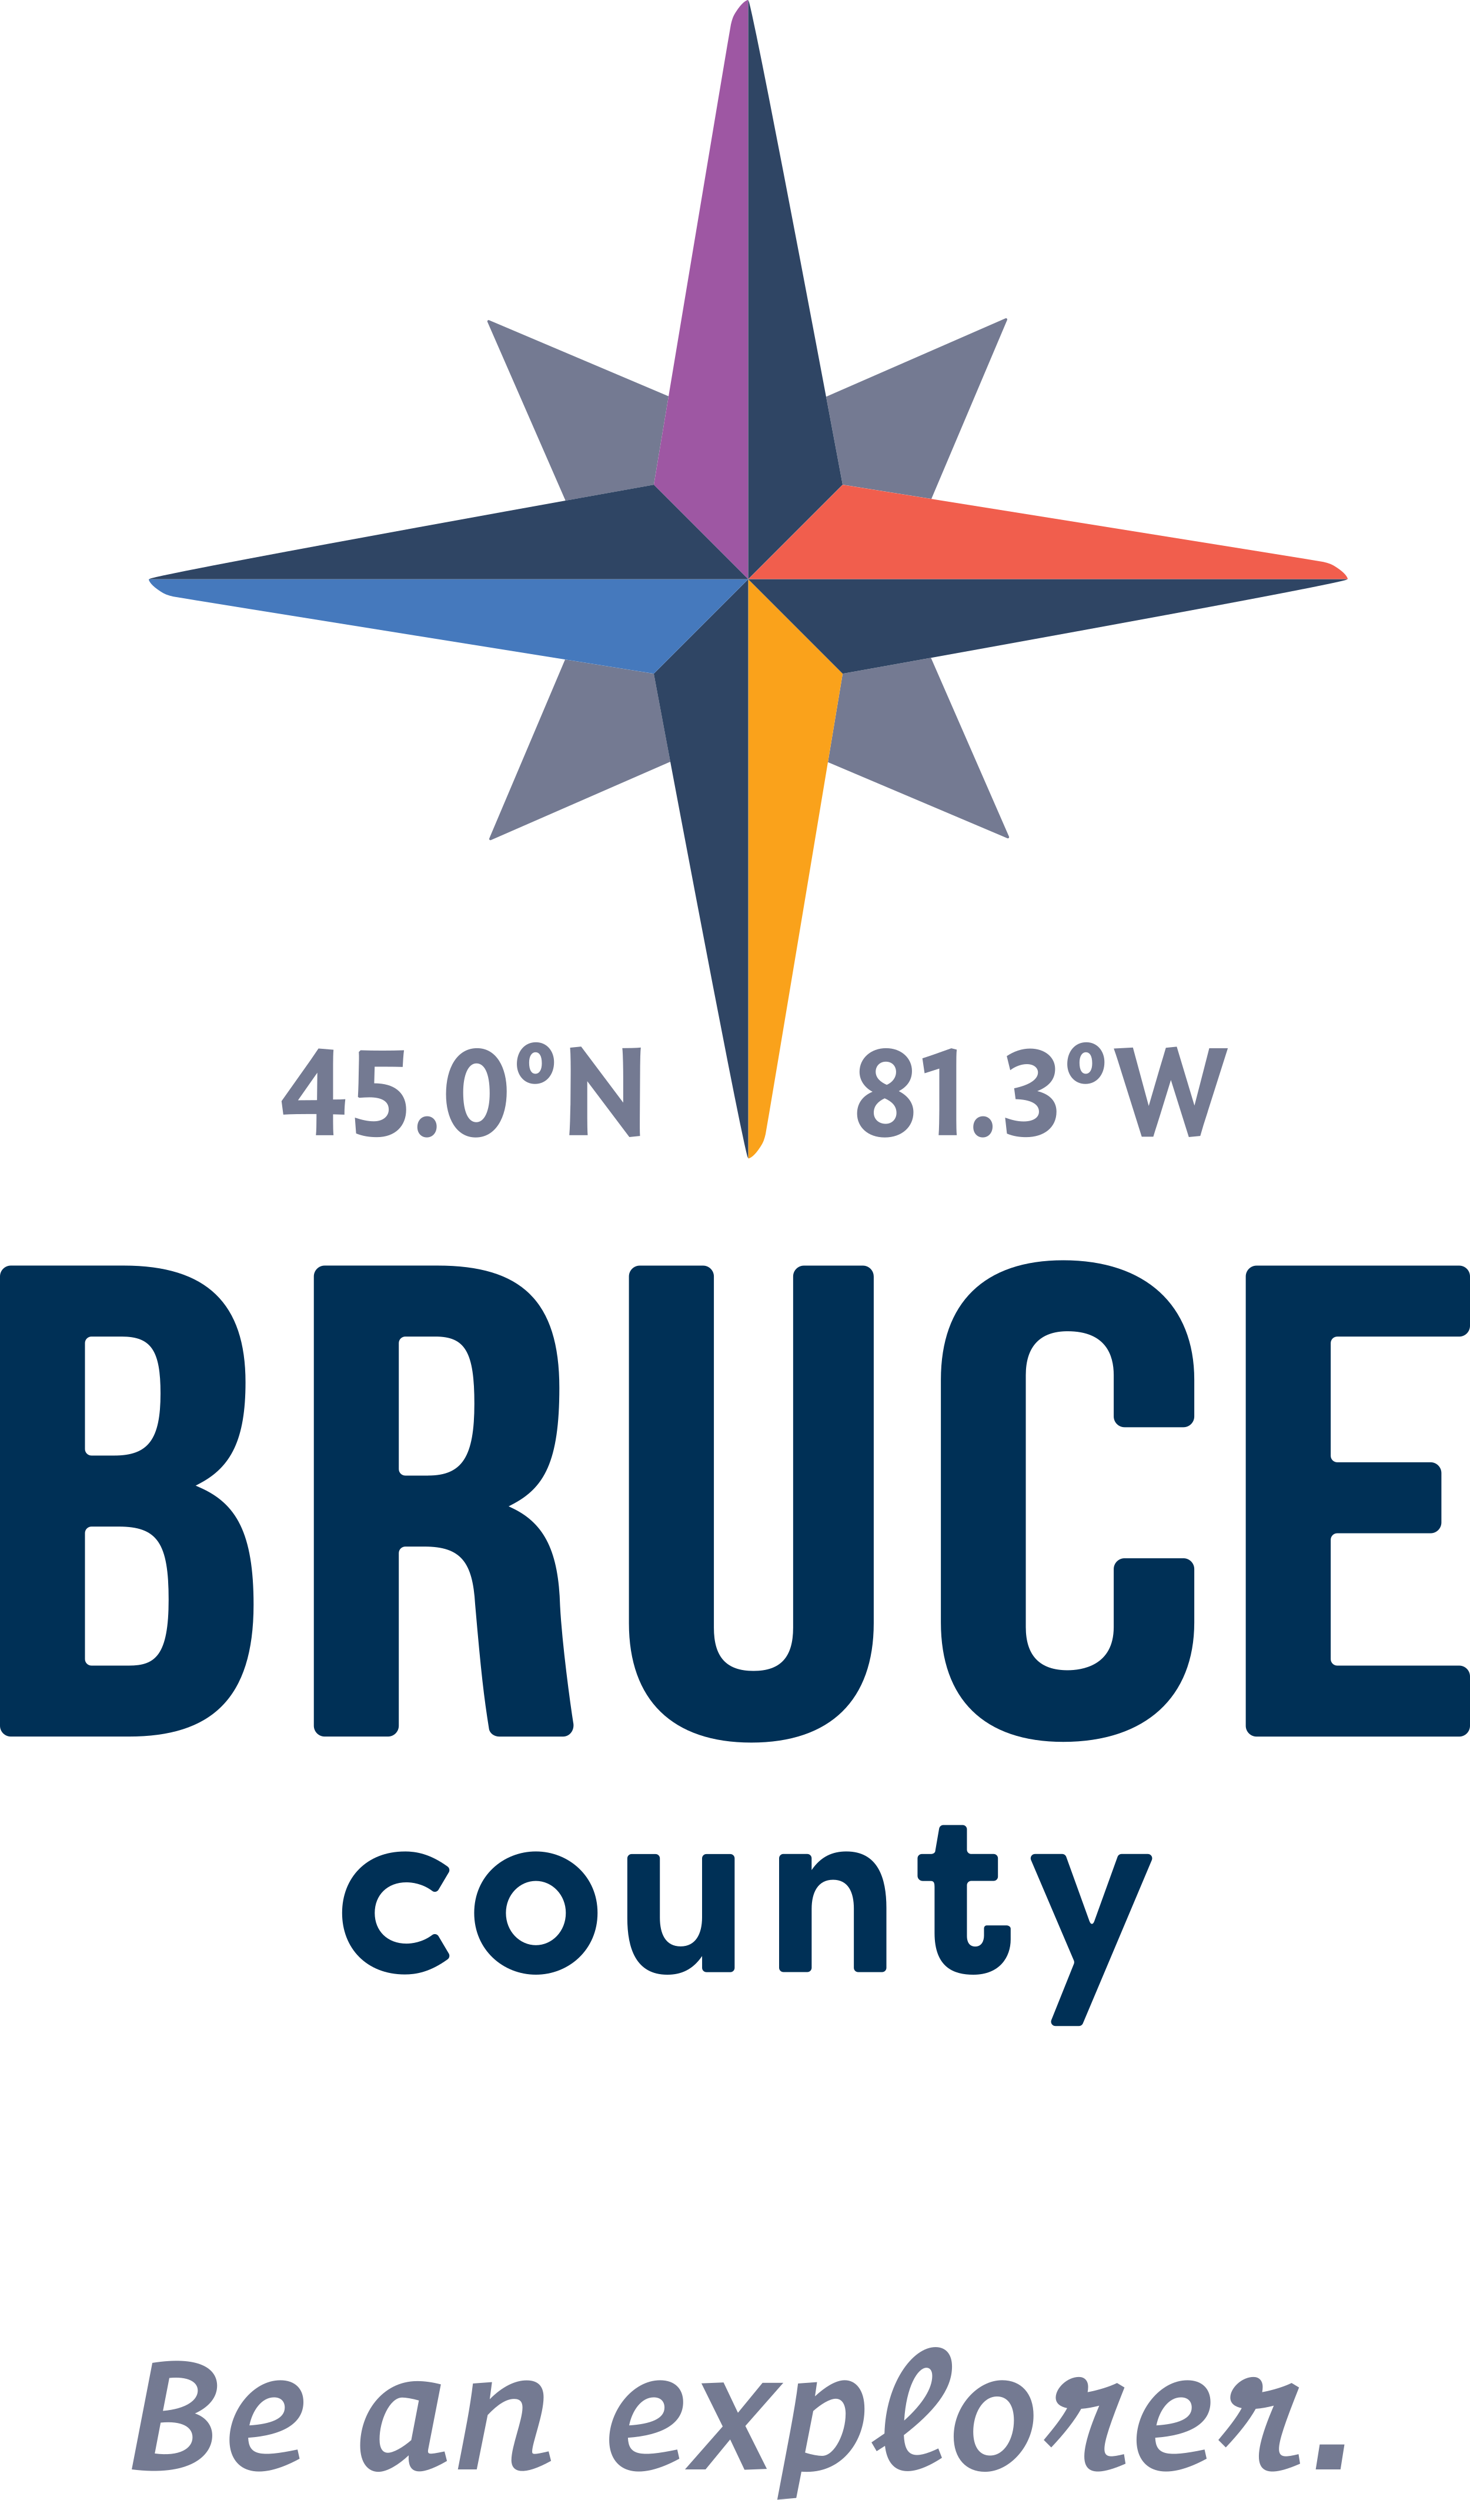 <?xml version="1.0" encoding="UTF-8"?>
<svg id="Layer_1" data-name="Layer 1" xmlns="http://www.w3.org/2000/svg" xmlns:xlink="http://www.w3.org/1999/xlink" viewBox="0 0 41.181 70">
  <defs>
    <style>
      .cls-1 {
        fill: #747a92;
      }

      .cls-1, .cls-2, .cls-3, .cls-4, .cls-5, .cls-6, .cls-7, .cls-8 {
        stroke-width: 0px;
      }

      .cls-2 {
        fill: #4579bd;
      }

      .cls-3 {
        fill: none;
      }

      .cls-4 {
        fill: #2f4564;
      }

      .cls-5 {
        fill: #003056;
      }

      .cls-9 {
        clip-path: url(#clippath);
      }

      .cls-6 {
        fill: #faa21b;
      }

      .cls-7 {
        fill: #f15e4d;
      }

      .cls-8 {
        fill: #9e57a3;
      }
    </style>
    <clipPath id="clippath">
      <rect class="cls-3" x="0" y="0" width="41.181" height="70"/>
    </clipPath>
  </defs>
  <path class="cls-1" d="M4.744,66.59l-.179.922c.665-.058.975-.306.975-.568,0-.252-.286-.402-.795-.354h0ZM4.501,67.841l-.165.864c.694.092,1.057-.141,1.057-.451,0-.286-.286-.471-.892-.413h0ZM3.691,69.151l.577-2.983c1.295-.204,1.814.15,1.814.64,0,.325-.233.601-.621.776.301.102.485.33.485.616,0,.587-.655,1.155-2.255.951h0Z"/>
  <path class="cls-1" d="M6.987,67.919c.597-.039.99-.184.99-.5,0-.17-.107-.286-.301-.286-.349,0-.606.374-.689.786h0ZM6.429,68.327c0-.815.655-1.673,1.426-1.673.407,0,.645.238.645.611,0,.601-.587.931-1.547.999.019.475.306.557,1.382.33l.058.257c-1.363.742-1.964.218-1.964-.524h0Z"/>
  <path class="cls-1" d="M11.521,68.331l.213-1.111c-.189-.053-.369-.082-.466-.082-.349,0-.635.64-.635,1.169,0,.262.092.378.233.378.155,0,.422-.15.655-.354h0ZM11.448,68.758c-.281.262-.601.461-.849.461-.281,0-.509-.238-.509-.737,0-.892.606-1.804,1.601-1.804.194,0,.417.029.66.092l-.344,1.761c-.044.214-.034.214.446.117l.068.267c-.834.48-1.101.325-1.072-.155h0Z"/>
  <path class="cls-1" d="M14.327,68.889c0-.383.31-1.12.31-1.47,0-.145-.058-.242-.233-.242-.209,0-.451.141-.742.451l-.306,1.523h-.529c.223-1.15.335-1.693.422-2.406l.534-.039-.063.48c.349-.354.713-.529,1.033-.529.369,0,.475.218.475.475,0,.48-.32,1.281-.32,1.518,0,.088.044.092.461-.005l.068.267c-.762.422-1.111.339-1.111-.024h0Z"/>
  <path class="cls-1" d="M17.625,67.919c.597-.039.99-.184.99-.5,0-.17-.107-.286-.301-.286-.349,0-.606.374-.689.786h0ZM17.067,68.327c0-.815.655-1.673,1.426-1.673.407,0,.645.238.645.611,0,.601-.587.931-1.547.999.019.475.306.557,1.382.33l.058.257c-1.363.742-1.964.218-1.964-.524h0Z"/>
  <polygon class="cls-1" points="20.455 68.312 19.766 69.151 19.189 69.151 20.246 67.948 19.65 66.741 20.27 66.716 20.673 67.565 21.362 66.726 21.944 66.726 20.881 67.934 21.483 69.137 20.857 69.161 20.455 68.312 20.455 68.312"/>
  <path class="cls-1" d="M23.69,67.604c0-.296-.117-.432-.277-.432-.165,0-.412.15-.631.344l-.228,1.164c.194.063.373.092.475.092.359,0,.66-.655.66-1.169h0ZM21.774,70c.296-1.562.495-2.542.582-3.255l.533-.039-.058.398c.272-.252.577-.451.834-.451.301,0,.553.262.553.805,0,.873-.601,1.761-1.606,1.761-.053,0-.107,0-.16-.005l-.145.737-.533.048h0Z"/>
  <path class="cls-1" d="M25.33,67.783c.524-.47.786-.907.786-1.251,0-.165-.078-.228-.16-.228-.247,0-.568.524-.626,1.479h0ZM24.792,68.491l-.233.15-.145-.247.364-.248c.039-1.397.781-2.42,1.431-2.42.272,0,.461.179.461.548,0,.655-.529,1.281-1.349,1.916.024.611.291.694.965.374l.102.262c-.926.606-1.504.461-1.596-.335h0Z"/>
  <path class="cls-1" d="M27.934,67.109c-.417,0-.669.495-.669.985,0,.422.175.669.47.669.417,0,.669-.495.669-.985,0-.422-.175-.669-.471-.669h0ZM28.075,66.653c.529,0,.878.369.878.989,0,.839-.665,1.576-1.358,1.576-.529,0-.878-.369-.878-.989,0-.839.664-1.576,1.358-1.576h0Z"/>
  <path class="cls-1" d="M30.793,67.366c-.17.044-.344.078-.504.088-.184.33-.48.703-.839,1.082l-.209-.209c.301-.359.514-.635.655-.892-.194-.039-.32-.131-.32-.296,0-.267.325-.577.65-.577.15,0,.257.097.257.281,0,.048-.005.097-.014.145.31-.058.63-.16.824-.257l.209.126c-.79,1.984-.703,2.032-.014,1.867l.043.267c-1.246.548-1.47.092-.737-1.625h0Z"/>
  <path class="cls-1" d="M32.396,67.919c.597-.039.989-.184.989-.5,0-.17-.107-.286-.301-.286-.349,0-.606.374-.689.786h0ZM31.839,68.327c0-.815.655-1.673,1.426-1.673.407,0,.645.238.645.611,0,.601-.587.931-1.547.999.019.475.305.557,1.382.33l.058.257c-1.363.742-1.964.218-1.964-.524h0Z"/>
  <path class="cls-1" d="M35.683,67.366c-.17.044-.344.078-.504.088-.184.33-.48.703-.839,1.082l-.209-.209c.301-.359.514-.635.655-.892-.194-.039-.32-.131-.32-.296,0-.267.325-.577.65-.577.15,0,.257.097.257.281,0,.048-.005.097-.014.145.31-.058.63-.16.824-.257l.209.126c-.79,1.984-.703,2.032-.014,1.867l.043.267c-1.246.548-1.47.092-.737-1.625h0Z"/>
  <polygon class="cls-1" points="36.859 69.151 36.971 68.453 37.664 68.453 37.553 69.151 36.859 69.151 36.859 69.151"/>
  <path class="cls-1" d="M26.092,13.971l2.123-5.011c.012-.029-.017-.058-.046-.046l-5.026,2.195.463,2.465,2.486.397h0Z"/>
  <g class="cls-9">
    <path class="cls-1" d="M18.729,11.097l-5.028-2.131c-.029-.012-.058.017-.046.046l2.187,5.007,2.474-.444.414-2.477h0Z"/>
    <path class="cls-8" d="M18.316,13.575S20.442.822,20.476.682c.034-.14.055-.218.142-.352.087-.133.147-.203.213-.261.064-.055.112-.068.115-.069.002,0,.01-.002.014.004,0,0,0,.003,0,.003v16.212s-2.645-2.645-2.645-2.645h0Z"/>
  </g>
  <path class="cls-4" d="M20.961,16.22V.005s.003.004.006.011.014.028.02.052c.319,1.203,2.62,13.512,2.619,13.506l-2.645,2.645h0Z"/>
  <path class="cls-1" d="M23.193,21.343l5.028,2.131c.029.012.058-.017.046-.046l-2.187-5.007-2.474.444-.413,2.478h0Z"/>
  <path class="cls-1" d="M15.831,18.468l-2.124,5.011c-.012.029.017.058.046.046l5.026-2.195-.463-2.465-2.485-.397h0Z"/>
  <path class="cls-1" d="M8.881,30.808l.009-.77-.542.773c.019,0,.371-.004.533-.004h0ZM8.866,31.303v-.107h-.171c-.246,0-.558.003-.758.017l-.05-.378.82-1.158.215-.316.421.035c-.009.1-.012.277-.012.406v.988c.162,0,.262-.003.343-.01-.016.153-.025.253-.025.434l-.318-.01v.205c0,.107.003.298.012.381h-.493c.013-.107.016-.34.016-.485h0Z"/>
  <path class="cls-1" d="M10.556,31.844c-.203,0-.393-.028-.58-.104l-.034-.444c.184.063.362.104.53.104.268,0,.418-.149.418-.329,0-.225-.187-.343-.542-.343-.094,0-.184.007-.281.014l-.04-.024c.006-.111.013-.246.016-.385l.009-.465c.003-.132.009-.291,0-.409l.05-.049c.281.007.287.01.614.01.309,0,.331-.003.602-.01-.016.108-.031.34-.037.468-.187-.004-.262-.007-.511-.007h-.274l-.013.465c.034,0,.075,0,.106.003.53.031.789.319.789.735,0,.458-.309.77-.82.77h0Z"/>
  <path class="cls-1" d="M11.957,31.851c-.156,0-.265-.121-.265-.288,0-.184.116-.305.275-.305.15,0,.265.118.265.288,0,.18-.118.305-.274.305h0Z"/>
  <path class="cls-1" d="M13.718,30.617c0-.582-.156-.839-.371-.839-.231,0-.371.329-.371.808,0,.582.156.839.368.839.234,0,.374-.329.374-.808h0ZM14.195,30.562c0,.745-.318,1.29-.87,1.29-.543,0-.83-.544-.83-1.21,0-.746.318-1.29.87-1.29.543,0,.83.544.83,1.21h0Z"/>
  <path class="cls-1" d="M15.004,29.466c-.106,0-.181.107-.181.291,0,.219.075.312.175.312.109,0,.181-.107.181-.291,0-.225-.078-.312-.175-.312h0ZM14.988,30.354c-.309,0-.508-.253-.508-.558,0-.35.215-.61.533-.61.309,0,.508.249.508.558,0,.346-.215.61-.533.61h0Z"/>
  <path class="cls-1" d="M15.981,30.953l.006-.804c.003-.222,0-.645-.016-.811l.309-.031,1.179,1.57v-.69c0-.222-.006-.669-.025-.836.121,0,.412-.003.518-.017-.012.101-.019.378-.019.513l-.009,1.453c0,.135-.003.413.006.51l-.299.031-1.179-1.564v1.012c0,.135.003.402.012.499h-.515c.016-.166.028-.61.031-.836h0Z"/>
  <path class="cls-1" d="M24.844,30.378c.159-.069.259-.208.259-.357,0-.173-.116-.291-.287-.291s-.284.125-.284.281c0,.173.134.291.312.368h0ZM24.784,30.756c-.187.087-.306.215-.306.402,0,.184.14.312.334.312.184,0,.302-.139.302-.305,0-.194-.128-.319-.331-.409h0ZM24.444,30.572c-.2-.101-.365-.302-.365-.558,0-.374.315-.662.742-.662.44,0,.727.291.727.638,0,.267-.144.447-.368.565.243.125.409.322.409.593,0,.409-.328.704-.802.704s-.776-.291-.776-.666c0-.305.175-.506.433-.614h0Z"/>
  <path class="cls-1" d="M26.803,29.393c-.013.097-.013.309-.013.437v1.539c0,.111.003.336.013.419h-.508c.013-.139.019-.51.019-.7v-1.165l-.412.132-.062-.419c.221-.069.44-.149.577-.198l.234-.083.153.038h0Z"/>
  <path class="cls-1" d="M27.531,31.851c-.156,0-.265-.121-.265-.288,0-.184.115-.305.275-.305.15,0,.265.118.265.288,0,.18-.118.305-.274.305h0Z"/>
  <path class="cls-1" d="M28.158,31.297c.174.063.343.107.517.107.268,0,.431-.107.431-.274,0-.218-.237-.34-.655-.35l-.04-.305c.452-.094.667-.26.667-.444,0-.118-.103-.232-.315-.232-.15,0-.328.066-.462.17l-.097-.395c.19-.128.418-.211.652-.211.418,0,.702.246.702.572,0,.319-.203.499-.499.62.374.09.537.305.537.575,0,.444-.349.714-.852.714-.171,0-.359-.024-.536-.1l-.05-.447h0Z"/>
  <path class="cls-1" d="M30.422,29.466c-.106,0-.181.107-.181.291,0,.219.075.312.175.312.109,0,.181-.107.181-.291,0-.225-.078-.312-.175-.312h0ZM30.407,30.354c-.309,0-.508-.253-.508-.558,0-.35.215-.61.533-.61.309,0,.508.249.508.558,0,.346-.215.61-.533.61h0Z"/>
  <path class="cls-1" d="M33.834,31.13c-.097.295-.153.479-.209.68l-.321.031-.502-1.598-.297.964c-.059.198-.128.395-.196.624h-.324l-.555-1.765c-.066-.215-.153-.496-.228-.704l.536-.028.443,1.636.309-1.057c.04-.139.134-.437.171-.572l.305-.031.496,1.65.268-1.037.146-.569h.521l-.564,1.775h0Z"/>
  <path class="cls-6" d="M23.607,18.865s-2.126,12.752-2.16,12.893c-.034.14-.055.218-.142.352-.087.134-.147.203-.213.261-.064.055-.112.068-.115.069-.002,0-.01.002-.014-.004,0,0,0-.003,0-.003v-16.212s2.645,2.645,2.645,2.645h0Z"/>
  <path class="cls-4" d="M20.961,16.22v16.214s-.003-.004-.007-.011c-.003-.008-.014-.028-.02-.052-.319-1.203-2.62-13.512-2.619-13.506l2.645-2.645h0Z"/>
  <path class="cls-7" d="M23.607,13.575s13.325,2.126,13.466,2.16c.14.034.218.055.352.142.133.087.203.147.261.213.055.064.068.112.069.115,0,.002.002.01-.004.014,0,0-.003,0-.003,0h-16.785s2.645-2.645,2.645-2.645h0Z"/>
  <path class="cls-4" d="M20.961,16.22h16.787s-.004.003-.011.006c-.008.003-.028.014-.052.02-1.203.319-14.084,2.62-14.079,2.619l-2.645-2.645h0Z"/>
  <path class="cls-2" d="M18.316,18.865s-13.325-2.126-13.466-2.16c-.14-.034-.218-.055-.352-.142-.133-.087-.203-.147-.261-.213-.055-.064-.068-.112-.069-.115,0-.002-.002-.01.004-.014,0,0,.003,0,.003,0h16.785s-2.645,2.645-2.645,2.645h0Z"/>
  <path class="cls-4" d="M20.961,16.22H4.174s.004-.003.011-.007c.008-.003.028-.014.052-.02,1.203-.319,14.084-2.62,14.079-2.619l2.645,2.645h0Z"/>
  <path class="cls-5" d="M11.342,51.846c.307,0,.701.063,1.198.424.05.036.065.107.033.161l-.288.486c-.036.061-.117.08-.173.037-.281-.213-.584-.243-.726-.243-.533,0-.888.355-.888.858s.355.858.888.858c.142,0,.445-.031.726-.244.056-.042.138-.023.173.037l.288.486c.032.054.018.124-.033.161-.497.36-.891.424-1.198.424-1.078,0-1.758-.742-1.758-1.722s.68-1.722,1.758-1.722h0Z"/>
  <path class="cls-5" d="M15.012,54.471c.453,0,.839-.387.839-.903,0-.509-.386-.896-.839-.896-.447,0-.839.381-.839.896,0,.523.392.903.839.903h0ZM15.012,51.846c.919,0,1.728.697,1.728,1.722,0,1.032-.809,1.729-1.728,1.729-.913,0-1.728-.69-1.728-1.729,0-1.032.815-1.722,1.728-1.722h0Z"/>
  <path class="cls-5" d="M20.46,55.226h-.67c-.067,0-.121-.054-.121-.121v-.33c-.264.387-.594.523-.974.523-.882,0-1.121-.742-1.121-1.58v-1.678c0-.067.054-.121.121-.121h.67c.067,0,.121.054.121.121v1.659c0,.458.159.806.582.806s.6-.355.6-.812v-1.653c0-.067.054-.121.121-.121h.67c.067,0,.121.054.121.121v3.066c0,.067-.054.121-.121.121h0Z"/>
  <path class="cls-5" d="M21.946,51.917h.67c.067,0,.121.054.121.121v.33c.263-.387.594-.522.974-.522.882,0,1.121.742,1.121,1.58v1.678c0,.067-.054.121-.121.121h-.67c-.067,0-.121-.054-.121-.121v-1.659c0-.458-.159-.806-.582-.806s-.6.355-.6.812v1.652c0,.067-.054.121-.121.121h-.67c-.067,0-.121-.054-.121-.121v-3.066c0-.067.054-.121.121-.121h0Z"/>
  <path class="cls-5" d="M27.209,51.917h.627c.067,0,.121.054.121.121v.512c0,.067-.054.121-.121.121h-.627c-.067,0-.121.054-.121.121v1.427c0,.142.055.29.233.29s.245-.155.245-.309v-.196c0-.058.039-.087.081-.087h.548c.055,0,.118.035.118.091v.303c0,.49-.306.987-1.047.987-.551,0-1.085-.206-1.085-1.167v-1.292c0-.092-.012-.166-.103-.166h-.23c-.08,0-.144-.064-.144-.144v-.49c0-.067.054-.121.121-.121h.256c.059,0,.122-.033.122-.1l.106-.611c.01-.058.06-.101.119-.101h.539c.067,0,.121.054.121.121v.57c0,.067.054.121.121.121h0Z"/>
  <path class="cls-5" d="M31.419,51.917h.737c.087,0,.145.088.112.169l-1.931,4.575c-.019.045-.063.074-.112.074h-.659c-.086,0-.145-.087-.113-.167l.631-1.573c.012-.03.012-.063,0-.093l-1.201-2.816c-.034-.08.024-.169.112-.169h.761c.051,0,.096.032.114.08l.65,1.801c.038.104.099.104.137,0l.65-1.801c.017-.048.063-.08.114-.08h0Z"/>
  <path class="cls-5" d="M3.614,46.642h-1.052c-.1,0-.182-.082-.182-.182v-3.529c0-.1.082-.182.182-.182h.764c1.084,0,1.398.459,1.398,2.047,0,1.56-.374,1.846-1.11,1.846h0ZM2.38,37.61c0-.1.082-.182.182-.182h.846c.825,0,1.089.387,1.089,1.594,0,1.283-.339,1.738-1.295,1.738h-.64c-.1,0-.182-.082-.182-.182v-2.969h0ZM5.596,41.653l-.115-.051.111-.059c.877-.459,1.286-1.227,1.286-2.833,0-2.206-1.083-3.27-3.408-3.27H.303C.136,35.441,0,35.576,0,35.744v12.583C0,48.493.136,48.629.303,48.629h3.311c2.283,0,3.49-1.041,3.49-3.691,0-2.024-.493-2.839-1.508-3.285h0Z"/>
  <path class="cls-5" d="M11.994,41.321h-.64c-.1,0-.182-.081-.182-.182v-3.529c0-.1.082-.182.182-.182h.846c.835,0,1.089.439,1.089,1.881,0,1.485-.339,2.011-1.295,2.011h0ZM16.061,48.252c-.081-.497-.317-2.231-.371-3.286-.043-1.498-.423-2.297-1.332-2.732l-.109-.052.107-.056c.884-.462,1.314-1.183,1.314-3.259,0-2.454-1.083-3.427-3.408-3.427h-3.167c-.167,0-.303.136-.303.303v12.583c0,.167.136.303.303.303h1.774c.167,0,.303-.136.303-.303v-4.835c0-.1.082-.182.182-.182h.538c1.02,0,1.349.436,1.418,1.607.169,1.959.247,2.602.389,3.496.02.127.146.218.291.218h1.779c.087,0,.166-.036.222-.102.062-.073.088-.174.071-.276h0Z"/>
  <path class="cls-5" d="M24.476,35.744c0-.167-.136-.303-.303-.303h-1.651c-.167,0-.303.136-.303.303v9.838c0,.825-.353,1.209-1.11,1.209s-1.11-.384-1.11-1.209v-9.838c0-.167-.136-.303-.303-.303h-1.774c-.167,0-.303.136-.303.303v9.708c0,2.158,1.218,3.346,3.429,3.346s3.429-1.188,3.429-3.346v-9.708h0Z"/>
  <path class="cls-5" d="M33.457,43.939c0-.167-.136-.303-.303-.303h-1.651c-.167,0-.303.136-.303.303v1.624c0,1.091-.904,1.209-1.293,1.209-.776,0-1.17-.407-1.17-1.209v-7.057c0-.803.404-1.227,1.17-1.227,1.069,0,1.293.667,1.293,1.227v1.158c0,.167.136.303.303.303h1.651c.167,0,.303-.136.303-.303v-1.027c0-2.095-1.372-3.346-3.671-3.346-2.211,0-3.428,1.189-3.428,3.346v6.795c0,2.158,1.218,3.346,3.428,3.346,2.299,0,3.671-1.251,3.671-3.346v-1.494h0Z"/>
  <path class="cls-5" d="M41.181,46.945c0-.167-.136-.303-.303-.303h-3.417c-.1,0-.182-.082-.182-.182v-3.342c0-.1.081-.182.182-.182h2.616c.167,0,.303-.136.303-.303v-1.382c0-.167-.136-.303-.303-.303h-2.616c-.1,0-.182-.082-.182-.182v-3.155c0-.1.081-.182.182-.182h3.417c.167,0,.303-.136.303-.303v-1.382c0-.167-.136-.303-.303-.303h-5.676c-.167,0-.303.136-.303.303v12.583c0,.167.136.303.303.303h5.676c.167,0,.303-.136.303-.303v-1.382h0Z"/>
</svg>